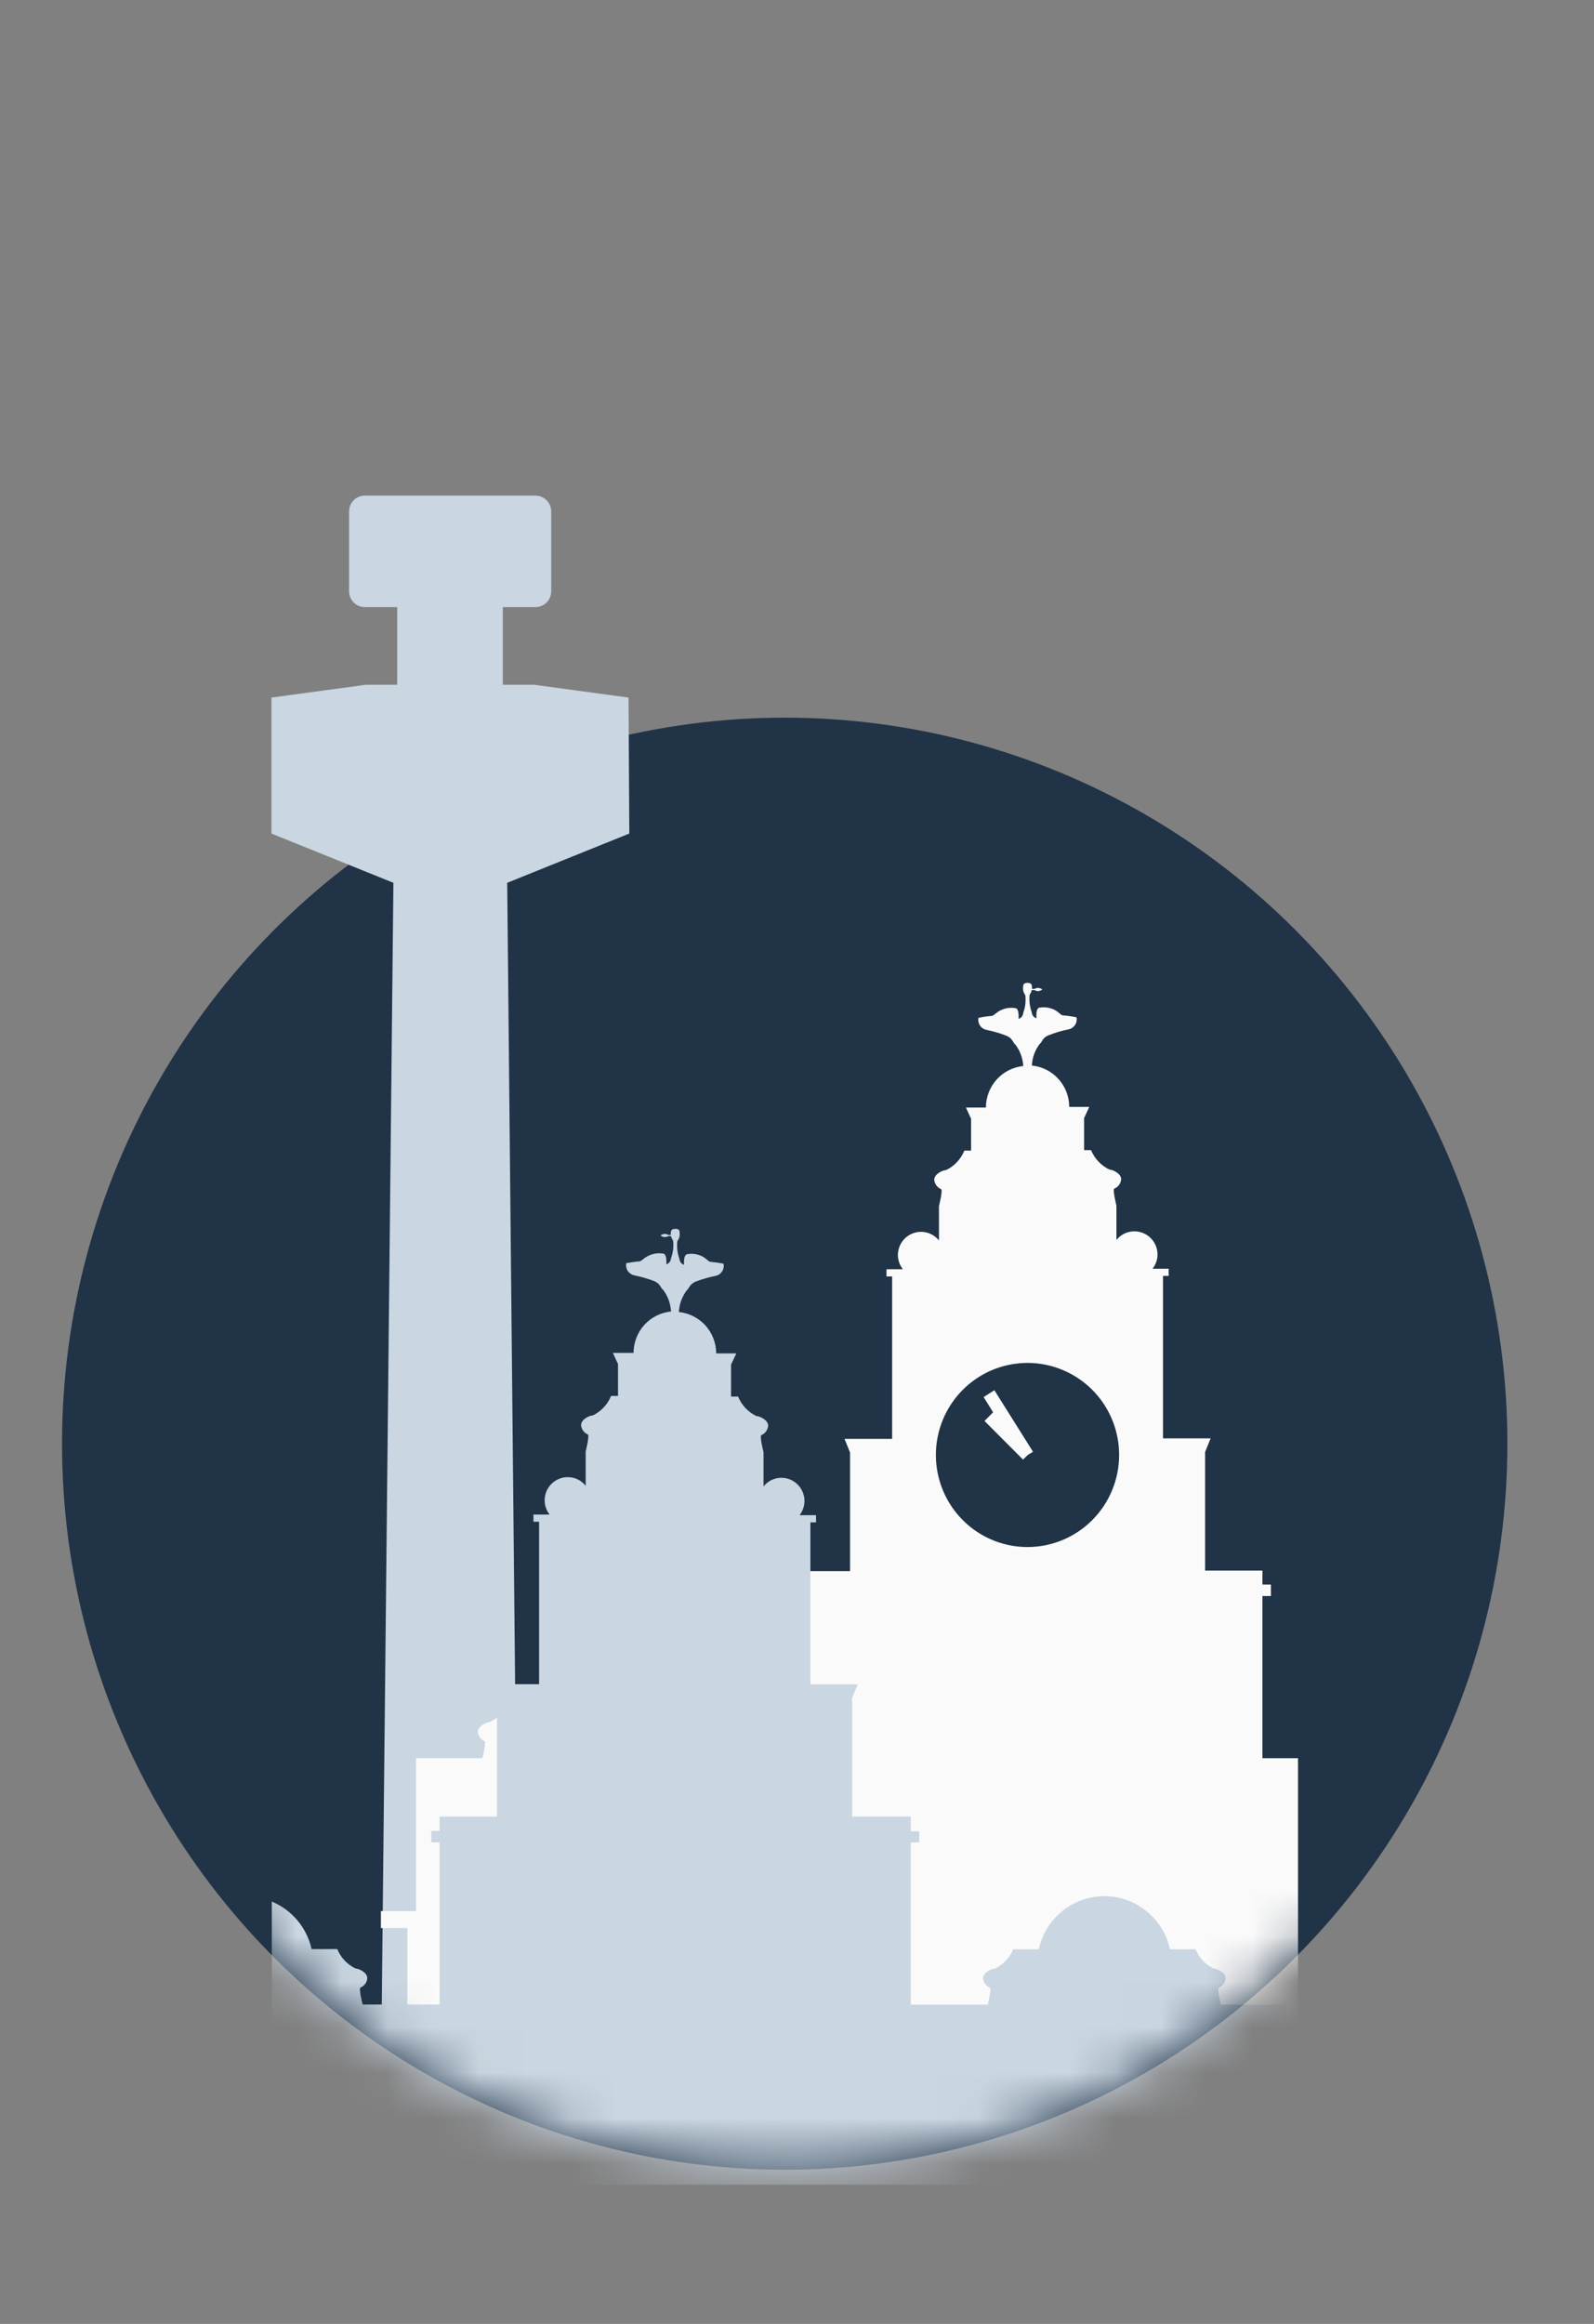 <svg width="35" height="51" viewBox="0 0 35 51" fill="none" xmlns="http://www.w3.org/2000/svg">
<rect x="0" y="0" width="35" height="51" fill="#808080" stroke="none"/>
<ellipse cx="17.23" cy="31.683" rx="15.868" ry="15.933" fill="#203347"/>
<mask id="mask0_4_7185" style="mask-type:alpha" maskUnits="userSpaceOnUse" x="1" y="3" width="33" height="45">
<path fill-rule="evenodd" clip-rule="evenodd" d="M33.098 3.776H4.875V21.685C2.678 24.419 1.363 27.897 1.363 31.683C1.363 40.483 8.467 47.616 17.23 47.616C25.994 47.616 33.098 40.483 33.098 31.683C33.098 29.04 32.457 26.546 31.322 24.351H33.098V3.776Z" fill="#C4C4C4"/>
</mask>
<g mask="url(#mask0_4_7185)">
<path d="M13.801 15.309L11.73 15.028H11.04V13.323H11.758C11.849 13.323 11.937 13.287 12.002 13.222C12.067 13.157 12.103 13.069 12.103 12.977V11.223C12.103 11.131 12.067 11.043 12.002 10.978C11.937 10.913 11.849 10.877 11.758 10.877H8.01C7.918 10.877 7.83 10.913 7.766 10.978C7.701 11.043 7.665 11.131 7.665 11.223V12.977C7.665 13.069 7.701 13.157 7.766 13.222C7.83 13.287 7.918 13.323 8.01 13.323H8.721V15.028H8.03L5.96 15.309V18.293L8.638 19.374L8.345 47.642H11.416L11.137 19.374L13.818 18.293L13.801 15.309Z" fill="#CAD6E1"/>
<path fill-rule="evenodd" clip-rule="evenodd" d="M27.72 35.026V38.585H28.501V45.112C28.501 45.862 28.204 46.582 27.676 47.112C27.147 47.643 26.43 47.941 25.683 47.941H8.944V42.314H8.363V41.94H9.135V38.585H10.592C10.592 38.585 10.682 38.24 10.64 38.211C10.599 38.194 10.563 38.166 10.537 38.13C10.511 38.095 10.495 38.052 10.491 38.008C10.491 37.88 10.682 37.793 10.75 37.793C10.935 37.71 11.082 37.557 11.158 37.368H11.722C11.793 37.038 11.975 36.743 12.237 36.531C12.499 36.319 12.825 36.204 13.162 36.204C13.498 36.204 13.824 36.319 14.086 36.531C14.348 36.743 14.53 37.038 14.601 37.368H15.165C15.24 37.556 15.383 37.707 15.565 37.793C15.636 37.795 15.824 37.88 15.824 38.008C15.82 38.052 15.805 38.095 15.778 38.13C15.752 38.166 15.716 38.194 15.675 38.211C15.633 38.24 15.723 38.585 15.723 38.585H17.413V35.017H17.23V34.774H17.405V34.48H18.665V31.877L18.543 31.577H19.589V28.012H19.465V27.854H19.825C19.754 27.766 19.716 27.656 19.715 27.543C19.716 27.437 19.748 27.335 19.809 27.249C19.869 27.163 19.955 27.098 20.054 27.063C20.153 27.028 20.26 27.024 20.361 27.053C20.462 27.082 20.551 27.141 20.617 27.223V26.47C20.617 26.47 20.704 26.125 20.665 26.097C20.623 26.08 20.587 26.052 20.56 26.015C20.533 25.979 20.517 25.936 20.513 25.89C20.513 25.763 20.704 25.678 20.775 25.678C20.956 25.59 21.098 25.438 21.175 25.251H21.322V24.552L21.209 24.306H21.648C21.648 24.079 21.732 23.86 21.883 23.692C22.035 23.523 22.243 23.418 22.468 23.395C22.459 23.225 22.399 23.061 22.296 22.925C22.271 22.905 22.257 22.882 22.243 22.858C22.218 22.817 22.192 22.772 22.105 22.733C21.959 22.675 21.808 22.631 21.654 22.6C21.597 22.587 21.547 22.552 21.516 22.503C21.484 22.454 21.473 22.394 21.485 22.337C21.584 22.316 21.683 22.302 21.784 22.294C21.805 22.289 21.826 22.272 21.852 22.251C21.884 22.225 21.923 22.193 21.981 22.167C22.084 22.119 22.199 22.105 22.311 22.128C22.367 22.156 22.367 22.263 22.367 22.36C22.395 22.35 22.421 22.332 22.439 22.307C22.457 22.283 22.467 22.254 22.468 22.224C22.514 22.101 22.529 21.969 22.513 21.839C22.483 21.8 22.465 21.753 22.463 21.703C22.463 21.618 22.463 21.57 22.561 21.57C22.66 21.57 22.66 21.618 22.66 21.703H22.716C22.739 21.688 22.765 21.68 22.792 21.68C22.827 21.683 22.86 21.694 22.888 21.715C22.861 21.736 22.827 21.749 22.792 21.751C22.765 21.75 22.739 21.742 22.716 21.729H22.654C22.647 21.765 22.631 21.798 22.609 21.828C22.594 21.958 22.609 22.09 22.654 22.212C22.655 22.243 22.666 22.272 22.684 22.296C22.702 22.32 22.727 22.338 22.756 22.348L22.756 22.336C22.756 22.243 22.755 22.143 22.812 22.116C22.923 22.094 23.039 22.108 23.142 22.156C23.196 22.18 23.234 22.213 23.264 22.239C23.293 22.264 23.315 22.283 23.339 22.283C23.439 22.291 23.539 22.305 23.638 22.326C23.649 22.383 23.638 22.443 23.607 22.492C23.575 22.541 23.525 22.576 23.469 22.589C23.315 22.619 23.164 22.664 23.018 22.722C22.931 22.761 22.904 22.805 22.88 22.846C22.865 22.871 22.851 22.894 22.826 22.914C22.724 23.05 22.665 23.214 22.657 23.384C22.881 23.406 23.09 23.512 23.241 23.679C23.393 23.847 23.477 24.065 23.477 24.292H23.917L23.804 24.538V25.24H23.956C24.033 25.427 24.177 25.579 24.359 25.667C24.427 25.667 24.618 25.752 24.618 25.879C24.614 25.924 24.598 25.968 24.571 26.004C24.544 26.041 24.508 26.069 24.466 26.085C24.427 26.114 24.514 26.459 24.514 26.459V27.212C24.58 27.13 24.669 27.07 24.77 27.042C24.871 27.013 24.978 27.016 25.077 27.052C25.176 27.087 25.262 27.151 25.322 27.237C25.383 27.323 25.416 27.426 25.416 27.531C25.416 27.645 25.377 27.754 25.306 27.843H25.661V28.001H25.537V31.566H26.582L26.461 31.866V34.468H27.72V34.774H27.906V35.026H27.72ZM21.444 33.611C21.776 33.833 22.166 33.951 22.564 33.951C23.095 33.95 23.604 33.739 23.98 33.363C24.356 32.987 24.569 32.478 24.573 31.945C24.576 31.544 24.46 31.152 24.241 30.818C24.021 30.484 23.708 30.223 23.34 30.068C22.973 29.913 22.568 29.871 22.177 29.948C21.785 30.024 21.425 30.216 21.143 30.498C20.86 30.78 20.667 31.141 20.589 31.533C20.51 31.925 20.55 32.332 20.702 32.702C20.854 33.072 21.113 33.388 21.444 33.611ZM21.598 30.66L21.834 30.51L22.682 31.86L22.564 31.933L22.463 32.032L21.617 31.184L21.806 30.994L21.598 30.66Z" fill="#FAFAFA"/>
<path d="M8.777 47.941H25.683C26.222 47.941 26.749 47.785 27.202 47.494C27.656 47.202 28.016 46.786 28.242 46.294V43.994H26.81C26.81 43.994 26.72 43.649 26.762 43.621C26.803 43.604 26.839 43.576 26.865 43.54C26.892 43.504 26.908 43.462 26.912 43.417C26.912 43.287 26.723 43.205 26.652 43.202C26.47 43.117 26.327 42.965 26.252 42.778H25.689C25.617 42.448 25.435 42.152 25.173 41.941C24.912 41.729 24.585 41.613 24.249 41.613C23.913 41.613 23.587 41.729 23.325 41.941C23.063 42.152 22.881 42.448 22.809 42.778H22.246C22.171 42.965 22.028 43.117 21.846 43.202C21.778 43.202 21.586 43.287 21.586 43.417C21.59 43.462 21.606 43.504 21.633 43.54C21.659 43.576 21.695 43.604 21.736 43.621C21.778 43.649 21.688 43.994 21.688 43.994H19.997V40.432H20.183V40.189H19.997V39.866H18.71V37.264L18.834 36.964H17.794V33.41H17.918V33.252H17.557C17.626 33.163 17.663 33.053 17.664 32.941C17.664 32.806 17.611 32.676 17.516 32.581C17.421 32.485 17.292 32.431 17.157 32.431C17.082 32.431 17.007 32.448 16.939 32.481C16.872 32.514 16.812 32.562 16.765 32.621V31.868C16.765 31.868 16.675 31.523 16.718 31.495C16.759 31.477 16.795 31.449 16.821 31.413C16.847 31.376 16.863 31.333 16.867 31.288C16.867 31.161 16.675 31.076 16.608 31.076C16.426 30.989 16.283 30.837 16.207 30.649H16.052V29.947L16.168 29.701H15.726C15.725 29.475 15.641 29.256 15.49 29.089C15.338 28.921 15.13 28.816 14.906 28.793C14.915 28.623 14.974 28.46 15.075 28.323C15.142 28.267 15.131 28.193 15.269 28.128C15.416 28.072 15.566 28.029 15.72 27.998C15.777 27.985 15.826 27.949 15.857 27.899C15.889 27.85 15.899 27.79 15.886 27.732C15.793 27.714 15.699 27.701 15.604 27.692C15.554 27.692 15.511 27.613 15.405 27.565C15.303 27.517 15.188 27.503 15.078 27.526C15.018 27.554 15.018 27.661 15.018 27.758C14.99 27.748 14.965 27.73 14.947 27.706C14.929 27.681 14.918 27.652 14.917 27.622C14.873 27.499 14.858 27.367 14.872 27.237C14.904 27.199 14.923 27.151 14.925 27.101C14.925 27.016 14.925 26.965 14.827 26.968C14.728 26.971 14.728 27.016 14.728 27.101H14.675C14.652 27.087 14.626 27.079 14.599 27.079C14.564 27.08 14.531 27.092 14.503 27.113C14.53 27.135 14.564 27.148 14.599 27.149C14.625 27.148 14.651 27.14 14.675 27.127H14.734C14.742 27.163 14.757 27.196 14.779 27.226C14.796 27.356 14.78 27.488 14.734 27.61C14.733 27.641 14.722 27.67 14.704 27.694C14.686 27.718 14.661 27.737 14.633 27.746C14.633 27.65 14.633 27.543 14.576 27.514C14.466 27.492 14.351 27.506 14.249 27.554C14.139 27.602 14.097 27.667 14.049 27.681C13.949 27.689 13.849 27.703 13.751 27.721C13.739 27.779 13.75 27.839 13.781 27.888C13.813 27.938 13.863 27.973 13.92 27.987C14.073 28.018 14.224 28.061 14.37 28.117C14.508 28.182 14.494 28.256 14.565 28.312C14.666 28.449 14.724 28.612 14.734 28.782C14.509 28.803 14.3 28.909 14.148 29.076C13.996 29.244 13.912 29.463 13.911 29.69H13.457L13.57 29.936V30.635H13.418C13.341 30.822 13.199 30.974 13.018 31.062C12.947 31.062 12.759 31.147 12.759 31.274C12.762 31.319 12.778 31.362 12.804 31.399C12.831 31.435 12.867 31.464 12.908 31.481C12.947 31.509 12.86 31.854 12.86 31.854V32.607C12.813 32.548 12.754 32.5 12.686 32.467C12.618 32.434 12.544 32.417 12.469 32.417C12.402 32.417 12.335 32.43 12.274 32.455C12.212 32.481 12.155 32.518 12.108 32.565C12.061 32.613 12.023 32.669 11.997 32.731C11.972 32.793 11.959 32.859 11.959 32.926C11.959 33.04 11.998 33.149 12.068 33.238H11.713V33.396H11.837V36.961H10.792L10.913 37.261V39.866H9.654V40.181H9.471V40.432H9.654V43.991H7.963C7.963 43.991 7.873 43.646 7.915 43.618C7.957 43.602 7.993 43.574 8.019 43.538C8.046 43.502 8.061 43.459 8.065 43.414C8.065 43.284 7.876 43.202 7.805 43.199C7.625 43.112 7.482 42.961 7.405 42.775H6.842C6.79 42.543 6.684 42.328 6.532 42.146C6.38 41.964 6.186 41.822 5.968 41.731V45.126C5.972 45.872 6.269 46.587 6.795 47.114C7.322 47.642 8.034 47.939 8.777 47.941Z" fill="#CAD6E1"/>
</g>
</svg>
